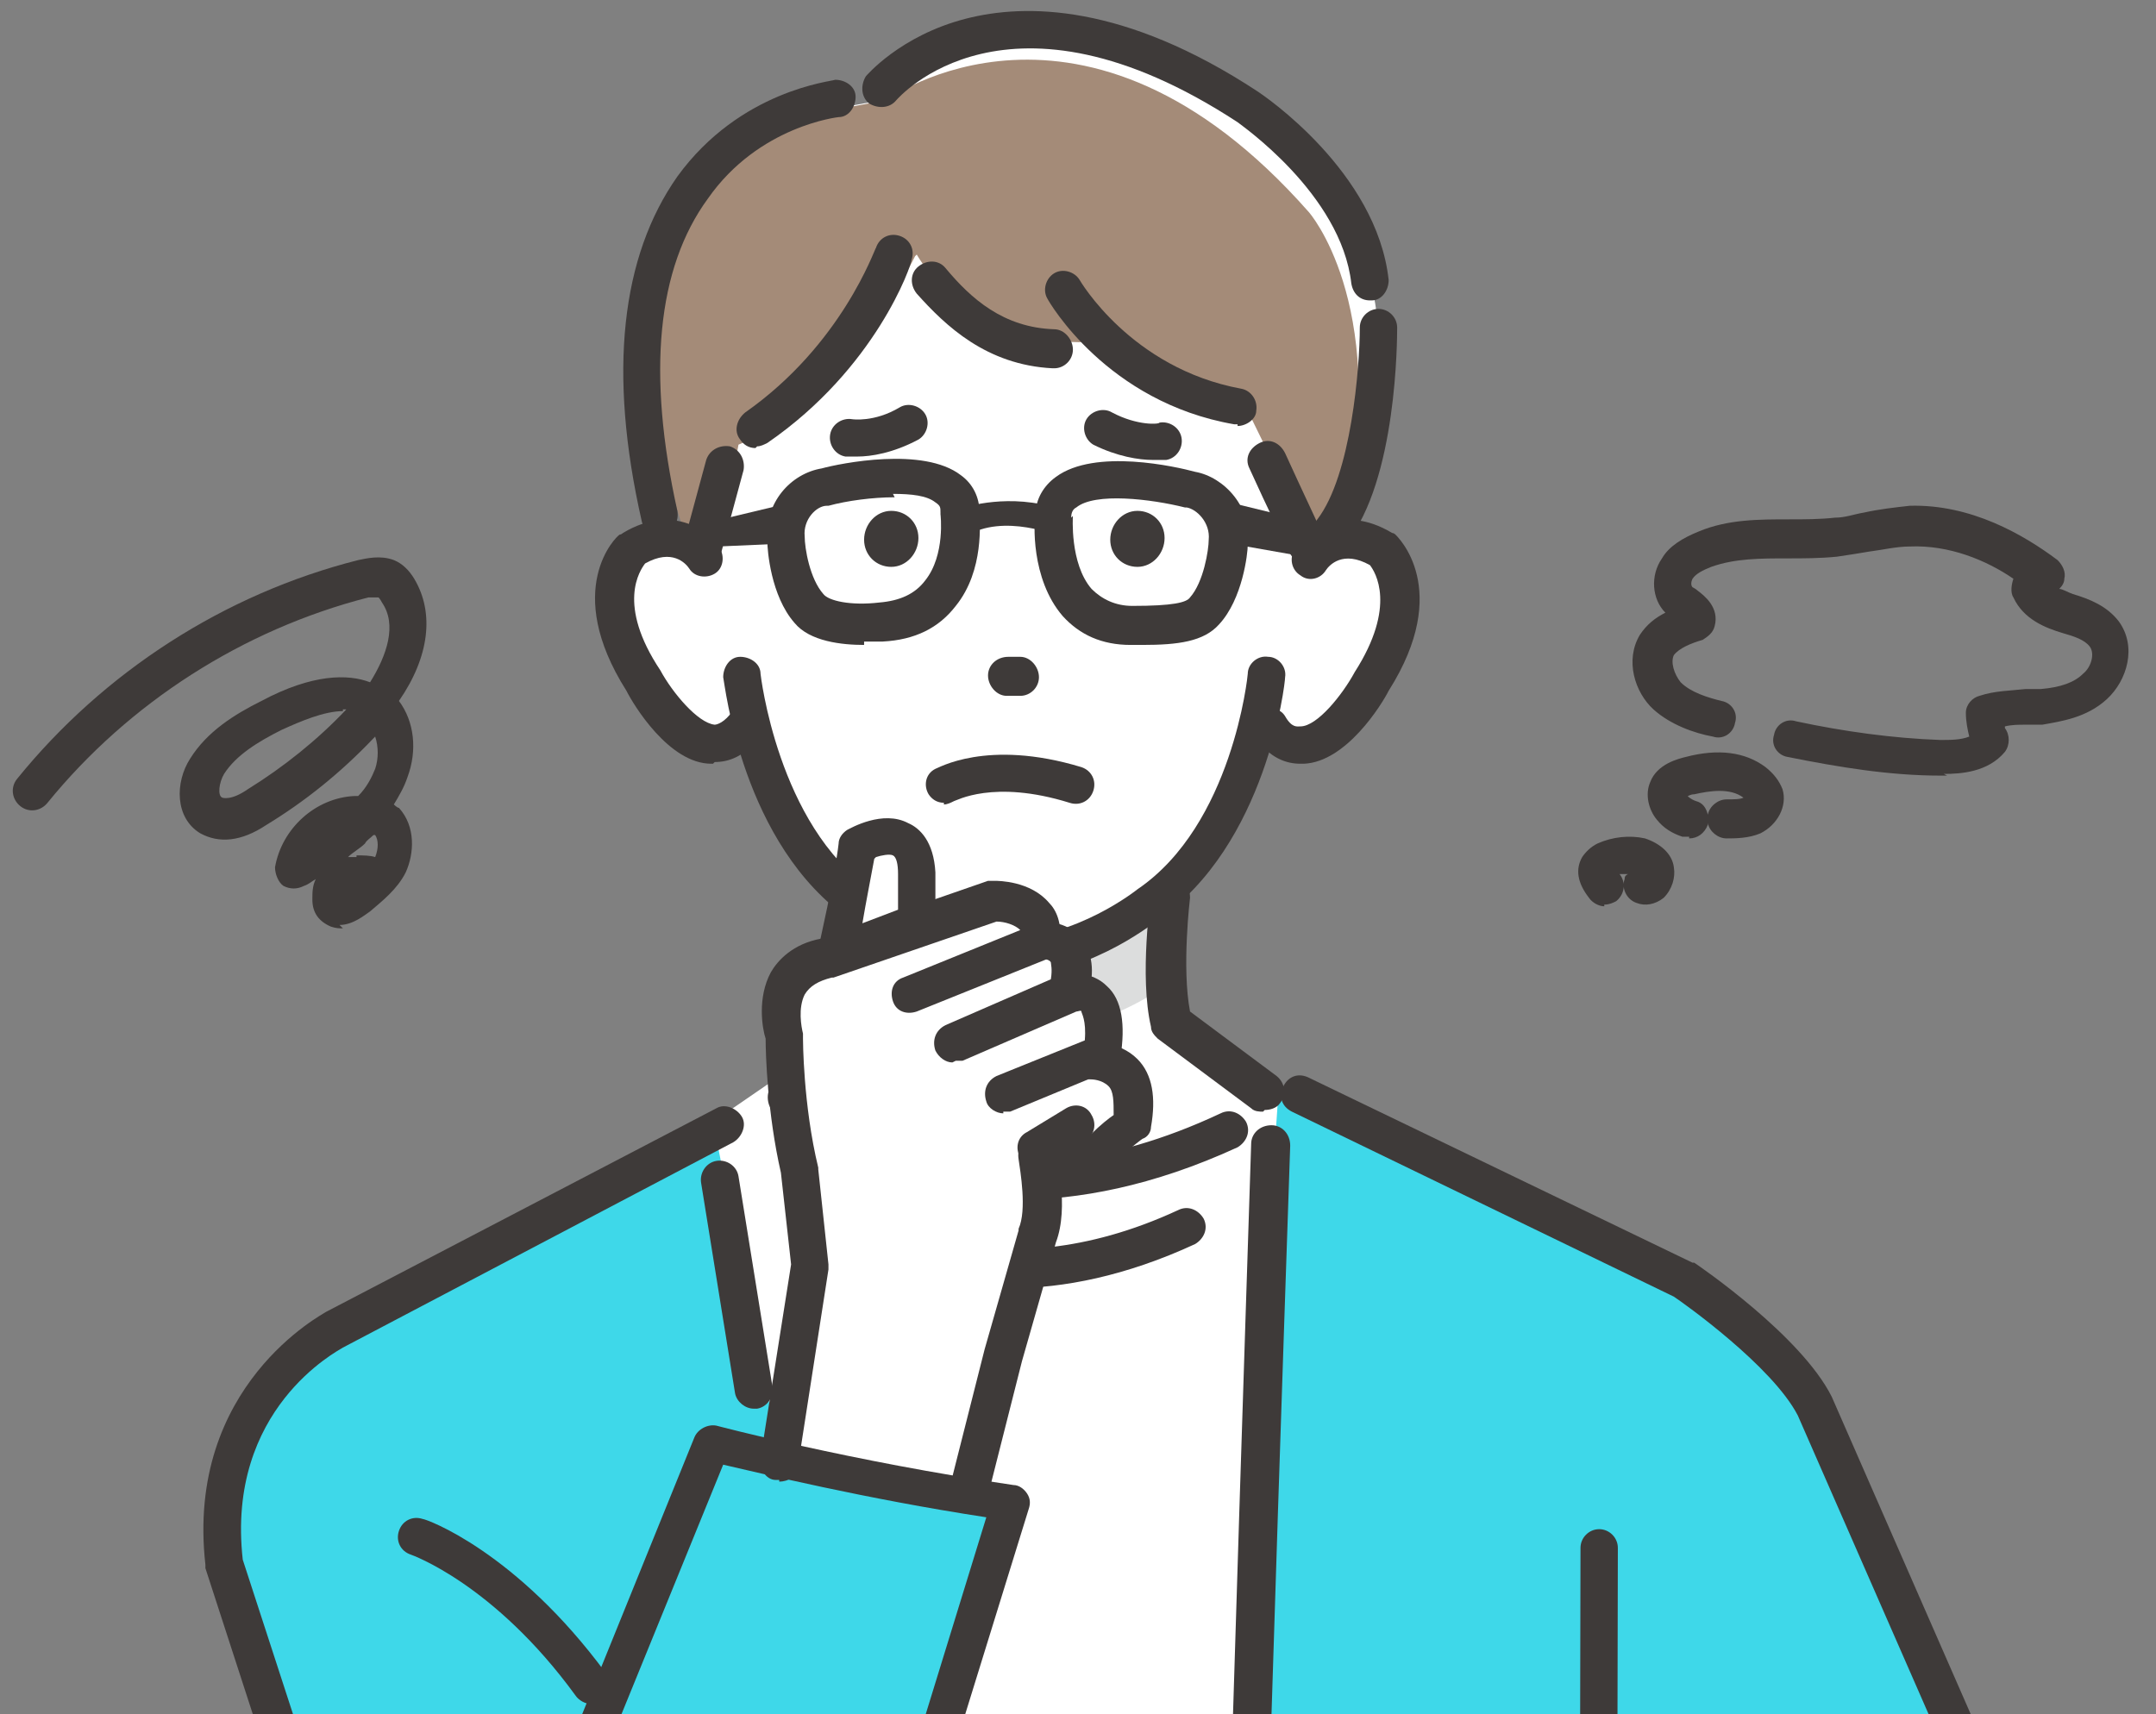 <?xml version="1.0" encoding="UTF-8"?>
<svg id="_レイヤー_2" data-name=" レイヤー 2" xmlns="http://www.w3.org/2000/svg" xmlns:xlink="http://www.w3.org/1999/xlink" version="1.1" viewBox="0 0 127 101">
  <rect x="0" y="0" width="127" height="101" fill="#808080" stroke="none"/>
  <defs>
    <style>
      .cls-1 {
        fill: #898989;
      }

      .cls-1, .cls-2, .cls-3, .cls-4, .cls-5, .cls-6, .cls-7, .cls-8 {
        stroke-width: 0px;
      }

      .cls-2 {
        fill: #3e3a39;
      }

      .cls-3 {
        fill: #a48b78;
      }

      .cls-9 {
        clip-path: url(#clippath);
      }

      .cls-4 {
        fill: none;
      }

      .cls-5 {
        fill: #dcdddd;
      }

      .cls-6 {
        fill: #3ed8e9;
      }

      .cls-7 {
        fill: #b5b5b6;
      }

      .cls-8 {
        fill: #fff;
      }
    </style>
    <clipPath id="clippath">
      <rect class="cls-4" x=".2" y="-.1" width="126.6" height="101.2"/>
    </clipPath>
  </defs>
  <g class="cls-9">
    <g>
      <g>
        <g>
          <g>
            <polygon class="cls-1" points="46.8 331.3 46.5 335.2 55.3 334.1 55.7 330.3 46.8 331.3"/>
            <path class="cls-2" d="M46.5,336.3c-.3,0-.6-.1-.8-.3-.2-.2-.4-.6-.3-.9l.3-3.9c0-.5.5-1,1-1l8.9-1c.3,0,.7,0,.9.3.2.2.4.6.3.9l-.4,3.8c0,.5-.5.9-1,1l-8.8,1.1s0,0-.1,0ZM47.8,332.3v1.6c-.1,0,6.5-.8,6.5-.8l.2-1.6-6.6.8Z"/>
          </g>
          <path class="cls-7" d="M37.5,315.6l-4.9,7.3-8.2,8.9-9.1,4.7s-3.3,5.6,3.1,7.3c0,0,8.6-.2,14.2-1.6l16-10.9,7.6-1s3.7-7.4-1.2-15l-11.6,1.3-5.8-.9Z"/>
          <path class="cls-2" d="M22,344.6c-3.3,0-6-.2-6.2-.2-.3,0-.5-.1-.7-.4-1.7-1.8-2.3-3.7-1.8-5.6,1.2-4.8,9-7.7,10.8-8.4l7.3-7.9,3-4.4c.3-.5,1-.6,1.5-.3.5.3.6,1,.3,1.5l-3,4.4s0,0-.1.1l-7.5,8.2c-.1.1-.3.2-.5.3-2.4.8-8.8,3.6-9.6,6.9-.3,1.1,0,2.1,1,3.2,1.9.1,9.8.5,14.5-.6l16.6-11.3c.1,0,.3-.2.5-.2l7-.9c.7-1.7,2.4-7.5-1.3-13.4-.3-.5-.2-1.2.3-1.5.5-.3,1.2-.2,1.5.3,5.1,8.1,1.4,15.8,1.2,16.1-.2.3-.5.6-.9.6l-7.3.9-16.5,11.3c-.1,0-.2.1-.4.2-2.8.7-6.5.9-9.6.9Z"/>
        </g>
        <g>
          <g>
            <polygon class="cls-1" points="78.6 331.3 78.9 335.2 70 334.1 69.7 330.3 78.6 331.3"/>
            <path class="cls-2" d="M78.9,336.3s0,0-.1,0l-8.8-1.1c-.5,0-.9-.5-1-1l-.4-3.8c0-.3,0-.7.3-.9.2-.2.6-.4.9-.3l8.9,1c.5,0,.9.5,1,1l.3,3.9c0,.3-.1.7-.3.9-.2.2-.5.3-.8.3ZM71.1,333.1l6.6.8v-1.6c-.1,0-6.7-.8-6.7-.8l.2,1.6Z"/>
          </g>
          <path class="cls-7" d="M88.6,315.6l4.9,7.3,8.2,8.9,9.1,4.7s3.3,5.6-3.1,7.3c0,0-8.6-.2-14.2-1.6l-16-10.9-7.6-1s-3.7-7.4,1.2-15l11.6,1.3,5.8-.9Z"/>
          <path class="cls-2" d="M103.4,344.6c-3.2,0-6.9-.2-9.6-.9-.1,0-.2,0-.4-.2l-16.5-11.3-7.3-.9c-.3,0-.6-.2-.8-.5-.2-.3-4-7.1,1.1-15.2.3-.5,1-.7,1.5-.3.5.3.7,1,.3,1.5-3.7,5.9-2,10.9-1.3,12.4l7,.9c.2,0,.3,0,.5.2l16.6,11.3c4.7,1.1,12.6.7,14.5.6.9-1.1,1.3-2.2,1-3.2-.9-3.3-7.2-6.1-9.6-6.9-.2,0-.3-.2-.5-.3l-7.5-8.2s0,0-.1-.1l-3-4.4c-.3-.5-.2-1.2.3-1.5.5-.3,1.2-.2,1.5.3l3,4.4,7.3,7.9c1.8.6,9.6,3.6,10.8,8.4.5,1.9-.1,3.8-1.8,5.6-.2.2-.5.3-.7.4-.2,0-2.9.2-6.2.2ZM109.5,343.3h0,0Z"/>
        </g>
        <path class="cls-8" d="M30.7,152.5l-1.1,4,.2,25.3,5.6,134.9s12.3,5.8,18.4-.3l5.4-118.6,4.8-.7,5.7,119s14.3,5.4,21.3-1.3l1.7-130.4.5-31.1-2.1-2.3-60.3,1.4Z"/>
        <path class="cls-6" d="M24.8,75.5l4.6,14.1.2,95.8s15-1,21-3.2l-3.7-97.8,9.9-16.3-3.8-8-8.9,6.3-19.2,8.9Z"/>
        <path class="cls-8" d="M44.9,73.7s14.5,6.7,28.3-1.9l7.9,86.2-31.7-.8-4.5-83.5Z"/>
        <polygon class="cls-8" points="42 66.1 50.3 60.4 50.5 49.7 69.2 49.7 69.3 60.4 81.5 69.4 68.6 121.1 60.9 128.5 54.4 128.1 42 66.1"/>
        <path class="cls-8" d="M78.4,31.4s9.7-16.7-6.8-25.4c0,0-11.4-7.8-19.2-.1,0,0-16.2.9-14.4,16.7l2.9,10.4,37.5-1.6Z"/>
        <path class="cls-8" d="M82.4,33.2c-2-2.7-4.9-.9-4.9-.9v-13.6s-8-4.5-8-4.5h-19.8l-8,4.5v14.2s-2.6-2.7-4.6,0c0,0-2.7,5.9,4.9,11.3,0,0,2.1-.5,2.6-1.4,0,0,3.7,14.4,15,13.8,11.3.6,15.2-13.6,15.2-13.6.5.9,2.4,1.2,2.4,1.2,8.3-5.4,5.2-11,5.2-11Z"/>
        <path class="cls-3" d="M53.9,15.1s-4.1,8.5-10.4,11.1l-1.1,6.1-2.1-1s-7.7-20.6,8.7-24.8l3.2-.6s11.6-8.5,24.9,6.6c0,0,4.6,5.2,2.3,17.1l-1.7,3.2-4.4-9s-4.5-.6-8.6-3.7c0,0-7,1-10.7-5.1Z"/>
        <path class="cls-5" d="M51,53.5s11,6.7,18-.8v5.1s-8.1,6.8-18.5.5l.4-4.8Z"/>
        <path class="cls-2" d="M59.4,57.6h-.2c-4.7,0-8.7-3-9.1-3.4-6.4-4.4-7.4-13.9-7.5-14.3,0-.6.4-1.2,1-1.2.6,0,1.2.4,1.2,1,0,0,1,8.9,6.5,12.7,0,0,0,0,0,0,0,0,3.6,2.9,7.8,2.9h.1c4.2,0,7.8-2.9,7.8-2.9,0,0,0,0,0,0,5.6-3.8,6.5-12.6,6.5-12.7,0-.6.6-1.1,1.2-1,.6,0,1.1.6,1,1.2,0,.4-1.1,9.9-7.5,14.3-.5.4-4.4,3.4-9.1,3.4Z"/>
        <path class="cls-2" d="M42,45s0,0-.1,0c-2.5,0-4.6-3.5-5-4.3-3.8-6-.6-9.1-.4-9.2,0,0,.1,0,.2-.1,3-1.8,5.2,0,5.7.9.3.5.2,1.2-.3,1.5-.5.3-1.2.2-1.5-.3-.2-.3-1-1.2-2.6-.3-.3.4-1.7,2.4.9,6.3,0,0,0,0,0,0,.7,1.3,2.2,3.1,3.2,3.2,0,0,.4,0,.9-.6.3-.5,1-.6,1.5-.3.5.3.6,1,.3,1.5-.9,1.3-1.9,1.6-2.7,1.6Z"/>
        <path class="cls-2" d="M67.9,27.1c-.8,0-2.1-.2-3.5-.9-.5-.3-.7-1-.4-1.5.3-.5,1-.7,1.5-.4,1.5.8,2.8.7,2.8.6.6-.1,1.2.3,1.3.9.1.6-.3,1.2-.9,1.3,0,0-.4,0-.8,0Z"/>
        <path class="cls-2" d="M50.5,26.9c-.4,0-.6,0-.7,0-.6-.1-1-.7-.9-1.3.1-.6.7-1,1.3-.9,0,0,1.3.2,2.8-.7.5-.3,1.2-.1,1.5.4.3.5.1,1.2-.4,1.5-1.5.8-2.8,1-3.6,1Z"/>
        <path class="cls-2" d="M67,33.4h0c-.9,0-1.6-.7-1.6-1.6h0c0-.9.7-1.7,1.6-1.7h0c.9,0,1.6.7,1.6,1.6h0c0,.9-.7,1.7-1.6,1.7Z"/>
        <path class="cls-2" d="M52.5,33.4h0c-.9,0-1.6-.7-1.6-1.6h0c0-.9.7-1.7,1.6-1.7h0c.9,0,1.6.7,1.6,1.6h0c0,.9-.7,1.7-1.6,1.7Z"/>
        <path class="cls-2" d="M49.9,61.5c0,0-.2,0-.2,0-.6-.1-1-.7-.8-1.3.6-2.6,0-7.1,0-7.1,0-.6.3-1.2,1-1.3.6,0,1.2.3,1.3,1,0,.2.7,4.9,0,7.9-.1.5-.6.9-1.1.9Z"/>
        <path class="cls-2" d="M60,41s0,0,0,0h-.7c-.6,0-1.1-.6-1.1-1.2s.5-1.1,1.2-1.1h.7c.6,0,1.1.6,1.1,1.2,0,.6-.5,1.1-1.1,1.1Z"/>
        <g>
          <path class="cls-2" d="M62,21.7s0,0,0,0c-3.9-.2-6.3-2.5-8-4.4-.4-.5-.4-1.2.1-1.6.5-.4,1.2-.4,1.6.1,1.5,1.8,3.4,3.5,6.4,3.6.6,0,1.1.6,1.1,1.2,0,.6-.5,1.1-1.1,1.1Z"/>
          <path class="cls-2" d="M72.9,25c0,0-.1,0-.2,0-7.5-1.3-10.9-7.2-11-7.4-.3-.5-.1-1.2.4-1.5.5-.3,1.2-.1,1.5.4h0c0,0,3,5.2,9.5,6.4.6.1,1,.7.9,1.3,0,.5-.6.9-1.1.9Z"/>
          <path class="cls-2" d="M77.1,33.4c-.7,0-1-.6-1.3-1.1-.2-.3-.4-.8-.6-1.3-.5-1-1.1-2.3-1.6-3.4-.3-.6,0-1.2.6-1.5.6-.3,1.2,0,1.5.6,1,2.2,2.1,4.5,2.3,5,.2.3.3.6.2,1-.1.5-.5.8-1,.8,0,0,0,0-.1,0Z"/>
          <path class="cls-2" d="M80.7,17.7c-.6,0-1-.4-1.1-1-.6-5.3-6.6-9.4-6.7-9.5-13.6-8.9-20-1.4-20.1-1.3-.4.5-1.1.5-1.6.2-.5-.4-.5-1.1-.2-1.6,0,0,2-2.4,5.9-3.4,3.5-.9,9.3-.9,17.2,4.3.3.2,7,4.7,7.7,11.1,0,.6-.4,1.2-1,1.2,0,0,0,0-.1,0Z"/>
          <path class="cls-2" d="M38.9,31.6c-.5,0-1-.4-1.1-.9-2-8.8-1.2-15.6,2.1-20.3,3.7-5.1,9.1-5.6,9.3-5.7.6,0,1.2.4,1.2,1,0,.6-.4,1.2-1,1.2,0,0-4.7.5-7.7,4.8-3,4.1-3.6,10.3-1.8,18.4.1.6-.2,1.2-.8,1.3,0,0-.2,0-.2,0Z"/>
          <path class="cls-2" d="M78.5,32.4c-.2,0-.5,0-.7-.2-.5-.4-.6-1.1-.2-1.6,2-2.6,2.5-9,2.5-11.3,0-.6.5-1.1,1.1-1.1h0c.6,0,1.1.5,1.1,1.1s0,9-3,12.7c-.2.3-.5.4-.9.4Z"/>
        </g>
        <path class="cls-2" d="M76.6,45c-.8,0-1.8-.3-2.7-1.6-.3-.5-.2-1.2.3-1.5.5-.3,1.2-.2,1.5.3.4.7.7.6.9.6,1,0,2.5-1.9,3.2-3.2,0,0,0,0,0,0,2.5-3.9,1.2-5.9.9-6.3-1.6-.9-2.4,0-2.6.3-.3.5-1,.7-1.5.3-.5-.3-.7-1-.3-1.6.6-.9,2.7-2.7,5.7-.9,0,0,.1,0,.2.1.1.1,3.4,3.2-.4,9.2-.4.8-2.5,4.2-5,4.3,0,0,0,0-.1,0Z"/>
        <path class="cls-2" d="M44.5,26.4c-.4,0-.7-.2-.9-.5-.4-.5-.2-1.2.3-1.6,5.7-4,7.6-9.6,7.7-9.7.2-.6.8-.9,1.4-.7.6.2.9.8.7,1.4,0,.3-2.1,6.4-8.5,10.8-.2.1-.4.2-.6.2Z"/>
        <path class="cls-2" d="M41.4,33.3c0,0-.2,0-.3,0-.6-.2-.9-.8-.8-1.4l1.3-4.8c.2-.6.8-.9,1.4-.8.6.2.9.8.8,1.4l-1.3,4.8c-.1.5-.6.8-1.1.8Z"/>
        <path class="cls-2" d="M44.3,319.9c-5.2,0-9.4-1.2-9.7-1.3-.5-.1-.8-.5-.8-1l-5.4-130c0-.6.5-1.1,1.1-1.2.6,0,1.1.5,1.2,1.1l5.4,129.1c2.5.6,10.7,2.2,17.5-.7l4.3-118.2c0-.6.5-1.1,1.2-1.1.6,0,1.1.5,1.1,1.2l-4.3,118.9c0,.4-.3.8-.6,1-3.5,1.6-7.4,2.1-10.8,2.1Z"/>
        <path class="cls-2" d="M81.8,319.6c-3.6,0-8-.6-12.9-2.4-.4-.2-.7-.5-.7-1l-5.7-117.8c0-.6.4-1.1,1.1-1.2.6,0,1.1.4,1.2,1.1l5.6,117.1c8.8,3.2,16.1,1.8,18.4,1.2l2.1-128.4c0-.6.5-1.1,1.1-1.1.6,0,1.1.5,1.1,1.1l-2.1,129.3c0,.5-.3.9-.8,1-.2,0-3.5,1.2-8.5,1.2Z"/>
        <path class="cls-2" d="M52.6,200.7c-.5,0-1-.3-1.1-.8-.1-.6.2-1.2.8-1.3,0,0,9.3-2.3,21.6-7,.6-.2,1.2,0,1.4.6.2.6,0,1.2-.6,1.4-12.4,4.8-21.7,7.1-21.8,7.1,0,0-.2,0-.3,0Z"/>
        <path class="cls-2" d="M59.6,195.1c0,0-.2,0-.3,0-.6-.2-.9-.8-.8-1.4.8-2.8,1.4-5.8,1.9-7.9.3-1.1.5-2.1.6-2.7.3-1.1.5-1.9,1.4-1.9.5,0,1,.3,1.1.8.1.4,0,.7-.2,1-.2.5-.5,2-.8,3.3-.5,2.1-1.2,5.1-1.9,7.9-.1.5-.6.8-1.1.8Z"/>
        <g>
          <path class="cls-2" d="M67.3,38c-.2,0-.4,0-.7,0-1.7,0-3-.6-4-1.7-1.9-2.2-1.7-5.6-1.6-6,0-.9.5-1.7,1.2-2.2,2.3-1.7,7.1-.6,8.2-.3,1.7.3,3.4,2.1,3.1,4.3,0,.5-.3,3.2-1.7,4.7-.9,1-2.4,1.2-4.5,1.2ZM63.2,30.4c0,0-.2,2.8,1.1,4.3.6.6,1.4,1,2.4,1,2.4,0,3.2-.2,3.4-.5.8-.9,1.1-2.8,1.1-3.4,0,0,0,0,0,0,.1-1-.7-1.8-1.3-1.9,0,0,0,0-.1,0-2-.5-5.3-.9-6.4,0-.2.1-.3.3-.3.6,0,0,0,0,0,0ZM62.1,30.3h0,0Z"/>
          <path class="cls-2" d="M50.9,38c-1.3,0-3.2-.2-4.1-1.3-1.4-1.6-1.6-4.3-1.6-4.8-.2-2.3,1.4-4,3.2-4.3,1.1-.3,6-1.3,8.2.4.7.5,1.1,1.3,1.1,2.2,0,.5.3,3.4-1.4,5.5-1,1.3-2.4,2-4.3,2.1-.3,0-.7,0-1.1,0ZM52.7,29.3c-1.3,0-2.8.2-3.9.5,0,0,0,0-.1,0-.6,0-1.4.8-1.3,1.8,0,0,0,0,0,0,0,.7.3,2.5,1.1,3.4.3.4,1.6.7,3.3.5,1.2-.1,2.1-.5,2.7-1.3,1.2-1.5.9-3.9.9-3.9,0,0,0,0,0-.1,0-.3,0-.4-.3-.6-.5-.4-1.4-.5-2.5-.5Z"/>
        </g>
        <polygon class="cls-2" points="40.4 31.1 47.5 29.4 46.8 32 42.3 32.2 40.4 31.1"/>
        <polygon class="cls-2" points="79.4 31.3 71.6 29.4 72.3 32 77.4 32.9 79.4 31.3"/>
        <path class="cls-2" d="M56.8,29.9s2.7-.9,5.6.1v1.6c0,0-3.3-1.4-5.5,0v-1.8Z"/>
        <path class="cls-6" d="M95.4,75.5l-1,15.7v94.4s-15.2-1.3-22.4-3.7l1.7-94.4,1.6-23,12.7,5.1,7.5,6Z"/>
        <path class="cls-2" d="M71.6,180.9s0,0,0,0c-.6,0-1.1-.5-1.1-1.1,1.2-53.9,3.2-111.8,3.2-112.4,0-.6.5-1.1,1.2-1.1.6,0,1.1.5,1.1,1.2,0,.6-2.1,58.5-3.2,112.4,0,.6-.5,1.1-1.1,1.1Z"/>
        <path class="cls-2" d="M91.2,185.9s0,0,0,0c-.5,0-12.1-.4-19.9-2.2-.6-.1-1-.7-.8-1.3.1-.6.7-1,1.3-.8,7.6,1.7,19.3,2.1,19.4,2.1.6,0,1.1.5,1.1,1.1,0,.6-.5,1.1-1.1,1.1Z"/>
        <path class="cls-2" d="M51.7,174c-.6,0-1.1-.5-1.1-1.1,0-.6.5-1.1,1.1-1.1l17.2-.3c.6,0,1.1.5,1.1,1.1,0,.6-.5,1.1-1.1,1.1l-17.2.3s0,0,0,0Z"/>
        <path class="cls-2" d="M59.7,70.7c-7.2,0-11.5-3.1-11.8-3.2-.5-.4-.6-1.1-.2-1.6.4-.5,1.1-.6,1.6-.2.4.3,9,6.3,22.6-.1.6-.3,1.2,0,1.5.5.3.6,0,1.2-.5,1.5-5,2.3-9.4,3.1-13.1,3.1Z"/>
        <path class="cls-2" d="M59.6,75.9c-6,0-9.7-2.5-10-2.7-.5-.4-.6-1-.3-1.6.4-.5,1-.6,1.5-.3.3.2,7.6,5.1,18.6,0,.6-.3,1.2,0,1.5.5.3.6,0,1.2-.5,1.5-4.1,1.9-7.8,2.6-10.8,2.6Z"/>
        <path class="cls-2" d="M74.4,65.5c-.2,0-.5,0-.7-.2l-5.5-4.1c-.2-.2-.4-.4-.4-.7-.7-3,0-7.7,0-7.9,0-.6.6-1,1.3-1,.6,0,1,.6,1,1.3,0,0-.5,4.1,0,6.7l5.1,3.8c.5.4.6,1.1.2,1.6-.2.3-.6.4-.9.4Z"/>
        <path class="cls-2" d="M29.2,184.5c-.6,0-1.1-.5-1.1-1.1l-.2-93.7c0-.6.5-1.1,1.1-1.1h0c.6,0,1.1.5,1.1,1.1l.2,93.7c0,.6-.5,1.1-1.1,1.1h0Z"/>
        <path class="cls-2" d="M51.9,78.5c0,0-.1,0-.2,0-.4,0-.7-.3-.8-.7l-5.6-12.7c-.2-.6,0-1.2.6-1.5.6-.2,1.2,0,1.5.6l4.7,10.7c.9-1.7,2.3-4.3,3.6-6.9l-3.6-6.4-4.4,1.7c-.6.2-1.2,0-1.4-.6-.2-.6,0-1.2.6-1.4l5.3-2.1c.5-.2,1.1,0,1.4.5l4.3,7.8c.2.3.2.7,0,1.1-2.1,4.1-4.7,9-5.2,9.6-.2.2-.5.4-.8.4Z"/>
        <path class="cls-6" d="M59.9,88.6c0,2.1-16.2,41.9-16.2,41.9l-1.6,6.5c-9.4,3.9-14.9-2.7-14.9-2.7l-13.6-41.9c-2.2-11.4,6.5-13.8,6.5-13.8l14.8-8.1-3.4,12.7,6.9,11.7,3.2-8.8,18.4,2.6Z"/>
        <g>
          <path class="cls-8" d="M67.3,65.8c.1-3.7-2.3-3.3-2.3-3.3l.2-.4c.7-4.1-1.7-3.7-1.7-3.7h-.5c.7-4-1.7-3.6-1.7-3.6.3-2.4-2.6-1.9-2.6-1.9l-9.8,3.4c-3.9.8-2.6,4.7-2.6,4.7,0,0,0,4,.9,7.8l1,5.6-1.9,12.2,10.3,1.7,2.7-8.6,2-7c.7-1.6.1-4.2,0-4.7l.3,1.2,3.2-1.4,2.3-2.1Z"/>
          <path class="cls-2" d="M45.9,87.2c0,0-.1,0-.2,0-.6,0-1-.7-.9-1.3l1.8-11.4-.6-5.4c-.8-3.5-.9-7-.9-7.9-.2-.6-.5-2.4.3-3.9.4-.7,1.3-1.7,3-2l9.8-3.4c.1,0,.2,0,.4,0,.2,0,2.1,0,3.2,1.3.4.4.8,1.2.6,2.4,0,.4-.3.7-.7.9l-7.7,3.1c-.6.2-1.2,0-1.4-.6-.2-.6,0-1.2.6-1.4l6.9-2.8s0,0,0,0c-.3-.3-.9-.5-1.4-.5l-9.6,3.3s0,0-.1,0c-.8.2-1.3.5-1.6,1-.4.8-.2,1.9-.1,2.3,0,.1,0,.2,0,.3,0,0,0,3.9.9,7.6,0,0,0,0,0,.1l.6,5.6c0,0,0,.2,0,.3l-1.8,11.6c0,.6-.6.9-1.1.9Z"/>
          <path class="cls-2" d="M56.1,62.6c-.4,0-.8-.3-1-.7-.2-.6,0-1.2.6-1.5l6.2-2.7c.1-.6,0-.9,0-1-.1-.2-.5-.2-.5-.2h0c-.6,0-1.1-.5-1.1-1.1,0-.6.5-1.1,1.1-1.1.2,0,1.6,0,2.4,1.1.6.9.7,2.1.2,3.5-.1.3-.3.5-.6.7l-6.7,2.9c-.1,0-.3,0-.4,0Z"/>
          <path class="cls-2" d="M59.1,65.6c-.4,0-.9-.3-1-.7-.2-.6,0-1.2.6-1.5l5.2-2.1c.1-1.2-.2-1.6-.2-1.7,0-.1-.2,0-.3,0,0,0,0,0,0,0l-.4-2.2c.1,0,1.3-.2,2.2.7.9.8,1.1,2.3.8,4.2,0,.4-.3.7-.7.8l-5.8,2.4c-.1,0-.3,0-.4,0Z"/>
          <path class="cls-2" d="M62.9,69.4c-.3,0-.6,0-.9-.1-.7-.2-1.2-.6-1.6-1.3-.3-.5,0-1.2.5-1.5.5-.3,1.2,0,1.5.5,0,.1.1.2.2.2.4.1,1.2-.1,1.7-.4.5-.5,1-.9,1.3-1.1,0-.8,0-1.4-.3-1.7-.4-.4-1-.4-1-.4-.6,0-1.2-.4-1.2-1,0-.6.4-1.2,1-1.2.2,0,1.8-.1,2.9,1,.9.9,1.1,2.3.8,4,0,.3-.2.6-.5.7,0,0-.6.4-1.5,1.3,0,0-.2.1-.2.2-.2,0-1.4.8-2.7.8Z"/>
          <path class="cls-2" d="M57.1,88.8c0,0-.2,0-.3,0-.6-.2-1-.8-.8-1.4l2-7.9s0,0,0,0l2-7s0,0,0-.1c.5-1.1.1-3.4,0-4.1-.1-.6.2-1.2.8-1.4s1.2.2,1.4.8c0,.4.8,3.4,0,5.5l-2,7-2,7.9c-.1.5-.6.8-1.1.8Z"/>
          <path class="cls-2" d="M61,68.7c-.4,0-.7-.2-.9-.5-.3-.5-.2-1.2.4-1.5l2.3-1.4c.5-.3,1.2-.2,1.5.4.3.5.2,1.2-.4,1.5l-2.3,1.4c-.2.1-.4.2-.6.2Z"/>
        </g>
        <path class="cls-2" d="M35.9,139.1c-6.3,0-9.9-4.3-10-4.4,0-.1-.2-.2-.2-.4l-13.6-41.9c0,0,0-.1,0-.2-1.2-10.6,7-14.8,7.1-14.9l23-12c.5-.3,1.2,0,1.5.5.3.5,0,1.2-.5,1.5l-23,12.1c-.3.2-6.9,3.6-5.9,12.5l13.5,41.5c.8.9,5.4,5.4,13,2.4,1.2-3,8.3-20.2,10.6-25.8.2-.6.9-.9,1.4-.6.6.2.9.9.6,1.4-2.4,6.2-10.7,26.1-10.8,26.3-.1.3-.3.5-.6.6-2.3.9-4.3,1.3-6.2,1.3Z"/>
        <g>
          <path class="cls-8" d="M49.3,56.1s1-4.5,1.2-6.3c0,0,3.3-2,3.6,1.6v2.9c0,0-4.8,1.7-4.8,1.7Z"/>
          <path class="cls-2" d="M49.3,57.3c-.3,0-.5,0-.7-.3-.3-.3-.4-.7-.4-1.1,0,0,1-4.4,1.2-6.2,0-.3.2-.6.5-.8.2-.1,2.1-1.2,3.6-.4.7.3,1.5,1.1,1.6,2.9,0,0,0,0,0,.1v2.9c0,.5-.4.9-.8,1l-4.7,1.7c-.1,0-.3,0-.4,0ZM51.5,50.6c-.2,1.1-.5,2.6-.7,3.8l2.1-.8v-2.1c0-.6-.1-1-.3-1.1-.2-.1-.7,0-1,.1Z"/>
        </g>
        <path class="cls-2" d="M34.8,100.4c-.3,0-.7-.2-.9-.5-4.8-6.6-9.7-8.3-9.7-8.3-.6-.2-.9-.8-.7-1.4.2-.6.8-.9,1.4-.7.2,0,5.5,1.9,10.8,9.1.4.5.3,1.2-.2,1.6-.2.1-.4.2-.7.2Z"/>
        <path class="cls-2" d="M29.7,116.3c-.1,0-.3,0-.4,0-.6-.2-.8-.9-.6-1.5l12.2-30.1c.2-.5.8-.8,1.3-.7,0,0,7.9,2.1,17.5,3.5.3,0,.6.2.8.5.2.3.2.6.1.9l-6,19.4c-.2.6-.8.9-1.4.7-.6-.2-.9-.8-.7-1.4l5.6-18.2c-7.2-1.1-13.3-2.6-15.5-3.1l-11.9,29.2c-.2.4-.6.7-1,.7Z"/>
        <path class="cls-6" d="M77.5,64.4l22.6,10.9s6,4.1,7.8,7.5l20.5,46.7s2.8,5.3-.2,9.7l-21.6,19-4.7,1.8-9.1-11.3,8.7-8.2,7.2-7.9c-1.9-1.5-.9-4.5-.9-4.5l-9.7-16.4-6.1-8.7-12.3-9.3-2.2-29.3Z"/>
        <path class="cls-2" d="M109,155.5c-.3,0-.6-.1-.9-.4-.4-.5-.3-1.2.1-1.6l18.1-15.1c2.5-3.7.1-8.3,0-8.4,0,0,0,0,0,0l-20.4-46.6c-1.5-2.9-6.7-6.6-7.3-7l-22.5-10.9c-.6-.3-.8-.9-.5-1.5.3-.6.9-.8,1.5-.5l22.6,10.9s0,0,.1,0c.3.2,6.3,4.3,8.1,7.9,0,0,0,0,0,0l20.4,46.6c.3.6,3,6-.3,10.8,0,0-.1.2-.2.2l-18.2,15.2c-.2.2-.5.3-.7.3Z"/>
        <path class="cls-2" d="M100.5,141.6c-.3,0-.5,0-.8-.3-.5-.4-.5-1.1,0-1.6l6.5-7.1c-1-1.5-.8-3.5-.6-4.4l-9.4-16c-.3-.5-.1-1.2.4-1.5.5-.3,1.2-.1,1.5.4l9.7,16.4c.2.3.2.6,0,.9,0,0-.7,2.4.5,3.3.2.2.4.5.4.8,0,.3,0,.6-.3.8l-7.2,7.9c-.2.2-.5.4-.8.4Z"/>
        <path class="cls-2" d="M103.1,157.7c-.2,0-.5,0-.7-.2-4.2-3.3-5.6-9.1-5.7-9.4-.1-.6.2-1.2.8-1.3.6-.1,1.2.2,1.3.8h0c0,0,1.3,5.3,4.9,8.1.5.4.6,1.1.2,1.6-.2.3-.5.4-.9.4Z"/>
        <path class="cls-2" d="M110.4,128.4c-.3,0-.6-.1-.9-.4-.4-.5-.3-1.2.2-1.6.1,0,2.8-2.2,8.4-4.1.6-.2,1.2.1,1.4.7.2.6-.1,1.2-.7,1.4-5.2,1.7-7.7,3.7-7.7,3.7-.2.2-.5.2-.7.2Z"/>
        <path class="cls-2" d="M118.4,134.2c-.2,0-.4,0-.5-.1-3.6-2.1-6.7-2.2-6.7-2.2-.6,0-1.1-.5-1.1-1.2,0-.6.5-1.1,1.2-1.1.1,0,3.6.2,7.7,2.5.5.3.7,1,.4,1.5-.2.4-.6.6-1,.6Z"/>
        <path class="cls-2" d="M94,185.5h0c-.6,0-1.1-.5-1.1-1.1l.2-93.2c0-.6.5-1.1,1.1-1.1h0c.6,0,1.1.5,1.1,1.1l-.2,93.2c0,.6-.5,1.1-1.1,1.1Z"/>
        <g>
          <g>
            <path class="cls-8" d="M106.4,156.9c-.4-.6-1-.8-1.9-.9.9-1.3,1-2.5.6-3.4-.5-1-1.8-1.3-2.4-1,.5-.8.4-2.2,0-3-.3-.6-.9-.9-1.5-1.1.5-.8.6-1.8,0-2.7-.7-1.2-2.6-2.8-4.6-1.7l-9.4,6.8c-1.2.7-1.7,2.3-.9,3.5.3.6.9.9,1.5,1.1-.5.8-.6,1.8,0,2.7.4.6.9,1,1.5,1.2-.5.8-.5,1.7,0,2.6.4.6,1,1.1,1.7,1.2-.5.8-.5,1.8,0,2.6.5.8,1.4,1.3,2.2,1.3s.9-.1,1.3-.3l11-3.8c1.2-.7,1.9-3.3.9-4.9Z"/>
            <path class="cls-2" d="M93.2,167.1c-1.3,0-2.5-.7-3.2-1.8-.5-.8-.6-1.7-.4-2.5-.5-.3-.9-.7-1.2-1.2-.5-.8-.6-1.7-.4-2.6-.4-.3-.8-.7-1.1-1.2-.5-.8-.6-1.8-.4-2.7-.4-.3-.7-.6-1-1.1-.5-.8-.6-1.8-.4-2.8.2-.9.8-1.7,1.7-2.2l9.3-6.8s0,0,.1,0c2.7-1.4,5.1.5,6.1,2.1.5.8.6,1.8.4,2.7.4.3.7.6,1,1.1.4.7.6,1.6.5,2.5.8.2,1.5.8,1.9,1.5.5.9.5,2,0,3.1.4.2.8.5,1.2,1h0c.7,1,.9,2.4.5,3.8-.3,1.2-.9,2.2-1.8,2.7,0,0-.1,0-.2,0l-10.9,3.8c-.5.3-1.1.4-1.8.4ZM97.3,144.1l-9.3,6.7s0,0,0,0c-.3.2-.6.5-.7.9,0,.4,0,.7.2,1.1.2.3.5.5.8.6.3.1.6.4.7.7.1.3,0,.7-.1,1-.3.5-.3,1,0,1.5.2.3.5.6.9.7.3,0,.6.3.7.7.1.3.1.7,0,1-.3.4-.3,1,0,1.4.2.3.6.6,1,.7.4,0,.6.3.8.7.1.3.1.7,0,1-.3.5-.3,1,0,1.4.3.4.8.7,1.3.7s.5,0,.8-.2c0,0,.1,0,.2,0l10.9-3.8c.2-.2.5-.6.7-1.2.2-.8,0-1.5-.2-2.1,0,0-.2-.3-1-.4-.4,0-.7-.3-.9-.6-.2-.4-.1-.8.1-1.1.6-.8.8-1.7.5-2.2-.2-.4-.8-.5-.9-.5-.4.2-1,0-1.3-.3-.3-.4-.4-.9-.1-1.3.2-.4.2-1.4,0-1.9-.2-.4-.6-.6-.8-.6-.3-.1-.6-.4-.7-.7-.1-.3,0-.7.1-1,.3-.5.3-1,0-1.5-.4-.6-1.6-2-3.1-1.3ZM103.2,152.7h0ZM103.2,152.7s0,0,0,0c0,0,0,0,0,0Z"/>
          </g>
          <path class="cls-2" d="M88.3,155.1c-.4,0-.8-.2-1-.6-.3-.6,0-1.2.5-1.5l8.9-4.5c.6-.3,1.2,0,1.5.5.3.6,0,1.2-.5,1.5l-8.9,4.5c-.2,0-.3.1-.5.1Z"/>
          <path class="cls-2" d="M89.9,159.5c-.4,0-.8-.2-1-.6-.3-.6,0-1.2.5-1.5l8.9-4.5c.6-.3,1.2,0,1.5.5.3.6,0,1.2-.5,1.5l-8.9,4.5c-.2,0-.3.1-.5.1Z"/>
          <path class="cls-2" d="M91.2,163.5c-.4,0-.9-.3-1-.7-.2-.6,0-1.2.6-1.5l9.2-3.8c.6-.2,1.2,0,1.5.6.2.6,0,1.2-.6,1.5l-9.2,3.8c-.1,0-.3,0-.4,0Z"/>
        </g>
        <path class="cls-2" d="M49.7,180.9c-.6,0-1.1-.5-1.1-1.1-.2-9.8-.5-20.3-.9-30.4-.3-7.3-.5-14.3-.7-20.9,0-.6.5-1.1,1.1-1.1.6,0,1.1.5,1.1,1.1.2,6.6.4,13.5.7,20.9.4,10.2.7,20.7.9,30.5,0,.6-.5,1.1-1.1,1.1,0,0,0,0,0,0Z"/>
        <path class="cls-2" d="M30.9,186.7c-.6,0-1-.4-1.1-1,0-.6.4-1.2,1-1.2.1,0,11.5-1.2,19.1-2.9.6-.1,1.2.2,1.3.8.1.6-.2,1.2-.8,1.3-7.8,1.8-19.3,3-19.4,3,0,0,0,0-.1,0Z"/>
        <path class="cls-2" d="M55.6,47.3c-.4,0-.7-.2-.9-.5-.3-.5-.2-1.2.4-1.5.1,0,3-1.8,8.6-.1.6.2.9.8.7,1.4-.2.6-.8.9-1.4.7-4.5-1.4-6.7-.1-6.8-.1-.2.1-.4.2-.6.2Z"/>
        <path class="cls-2" d="M44.4,83c-.5,0-1-.4-1.1-.9l-2-12.4c-.1-.6.3-1.2.9-1.3.6-.1,1.2.3,1.3.9l2,12.4c.1.6-.3,1.2-.9,1.3,0,0-.1,0-.2,0Z"/>
      </g>
      <path class="cls-2" d="M20.2,54.7c-.2,0-.4,0-.7-.1-.7-.3-1.1-.8-1.1-1.6,0-.4,0-.8.2-1.2-.2.1-.4.3-.7.4-.4.2-.8.2-1.2,0-.3-.2-.5-.7-.5-1.1.4-2.3,2.4-4.1,4.7-4.2,0,0,.1,0,.2,0,.5-.5.8-1.1,1-1.6.2-.6.2-1.3,0-1.9,0,0,0,0-.1.1-1.9,2-4,3.7-6.3,5.1-1.5,1-2.8,1.1-3.9.5-1.5-.9-1.5-3-.6-4.4,1-1.6,2.6-2.6,4.2-3.4,3-1.6,5.1-1.6,6.4-1.1,1-1.6,1.6-3.4.7-4.7-.1-.2-.2-.3-.2-.3,0,0-.2,0-.6,0-7.4,1.9-14.1,6.2-18.9,12.1-.4.5-1.1.6-1.6.2-.5-.4-.6-1.1-.2-1.6,5.1-6.3,12.2-10.9,20.1-12.9.5-.1,1.3-.3,2.1,0,.5.2.9.6,1.2,1.1,1.2,2,.9,4.6-.9,7.2.9,1.2,1.1,2.9.5,4.5-.2.6-.5,1.1-.8,1.6,0,0,.2.2.3.2,1,1.1.9,2.7.4,3.8-.5,1-1.4,1.7-2.1,2.3-.3.2-1,.8-1.8.8ZM21,50.4c.4,0,.8,0,1.1.1,0,0,0,0,0,0,.2-.5.2-1,0-1.3,0,0,0,0-.1,0-.2.2-.4.3-.5.5-.3.3-.7.5-1,.8.2,0,.3,0,.5,0ZM20.2,41.9c-1.1,0-2.5.6-3.6,1.1-1.4.7-2.7,1.5-3.4,2.6-.3.5-.4,1.3-.1,1.4,0,0,.5.2,1.5-.5,2.1-1.3,4.1-2.9,5.8-4.7,0,0-.1,0-.2,0Z"/>
      <g>
        <path class="cls-2" d="M114.7,45.7c-.2,0-.3,0-.4,0-3,0-6-.5-9-1.1-.6-.1-1-.7-.8-1.3.1-.6.7-1,1.3-.8,2.8.6,5.7,1,8.5,1.1.6,0,1.2,0,1.7-.2-.1-.4-.2-.9-.2-1.4,0-.5.4-.9.8-1,.9-.3,1.8-.3,2.7-.4.3,0,.6,0,.9,0,1.2-.1,2-.4,2.5-.9.5-.4.7-1.2.4-1.6-.3-.4-.9-.6-1.6-.8-1-.3-2.3-.8-2.9-2.1-.2-.3-.1-.8,0-1.1,0,0,0,0,0,0-1.6-1.1-3.8-2-6.1-1.9-.8,0-1.6.2-2.4.3-.6.1-1.2.2-1.9.3-1,.1-2,.1-2.9.1-1.6,0-3.1,0-4.5.5-.5.2-.9.4-1.1.7-.1.2-.1.4,0,.5,0,0,.2.1.3.2.4.3,1.3,1,1,2.1-.1.4-.4.6-.7.8-.7.2-1.4.5-1.7.9-.2.4,0,1.1.4,1.6.6.6,1.6.9,2.4,1.1.6.1,1,.7.8,1.3-.1.6-.7,1-1.3.8-1.1-.2-2.5-.7-3.5-1.6-1.1-1-1.7-2.9-.8-4.4.4-.6.9-1,1.5-1.3-.8-.8-.9-2.2-.2-3.2.4-.7,1.2-1.2,2.2-1.6,1.7-.7,3.5-.7,5.3-.7.9,0,1.8,0,2.7-.1.6,0,1.1-.2,1.7-.3.9-.2,1.8-.3,2.7-.4,3.6-.1,6.7,1.7,8.7,3.2.3.3.5.7.4,1.1,0,.2-.1.4-.3.6.2,0,.5.2.8.3,1,.3,2,.7,2.7,1.6,1.1,1.5.5,3.5-.7,4.6-1.2,1.1-2.7,1.3-3.8,1.5-.3,0-.7,0-1,0-.4,0-.8,0-1.2.1,0,0,0,0,0,.1.3.4.3,1,0,1.4-1,1.2-2.6,1.3-3.6,1.3ZM119.7,33.5h0,0Z"/>
        <path class="cls-2" d="M99.5,49.3c-.1,0-.2,0-.4,0-.6-.2-1.1-.5-1.5-1-.5-.6-.7-1.5-.4-2.2.4-1.1,1.7-1.4,2.1-1.5,1.9-.5,3.5-.3,4.7.6.5.4.8.8,1,1.3.3,1-.3,2.1-1.3,2.6-.7.3-1.5.3-2,.3-.5,0-1-.4-1.1-.9,0,0,0,0,0,.1-.2.5-.6.8-1.1.8ZM99.4,46.9c0,0,.2.2.5.3.4.1.6.4.7.8.1-.5.6-.9,1.1-.9.4,0,.8,0,1-.1,0,0,0,0,0,0,0,0,0,0,0,0-.8-.6-2-.4-2.9-.2-.2,0-.4.1-.5.2Z"/>
        <path class="cls-2" d="M94.5,53.4c-.3,0-.7-.2-.9-.5-.7-.9-.8-1.7-.4-2.4.2-.3.5-.6.9-.8.9-.4,1.9-.5,2.8-.3.9.3,1.6.9,1.7,1.7.1.6-.1,1.3-.6,1.8-.5.4-1.1.5-1.6.3-.6-.2-.9-.9-.7-1.4,0-.1,0-.2.2-.3-.2,0-.4,0-.5,0,0,0,0,0,0,0,.4.5.3,1.2-.2,1.6-.2.1-.4.2-.7.2Z"/>
      </g>
    </g>
  </g>
</svg>